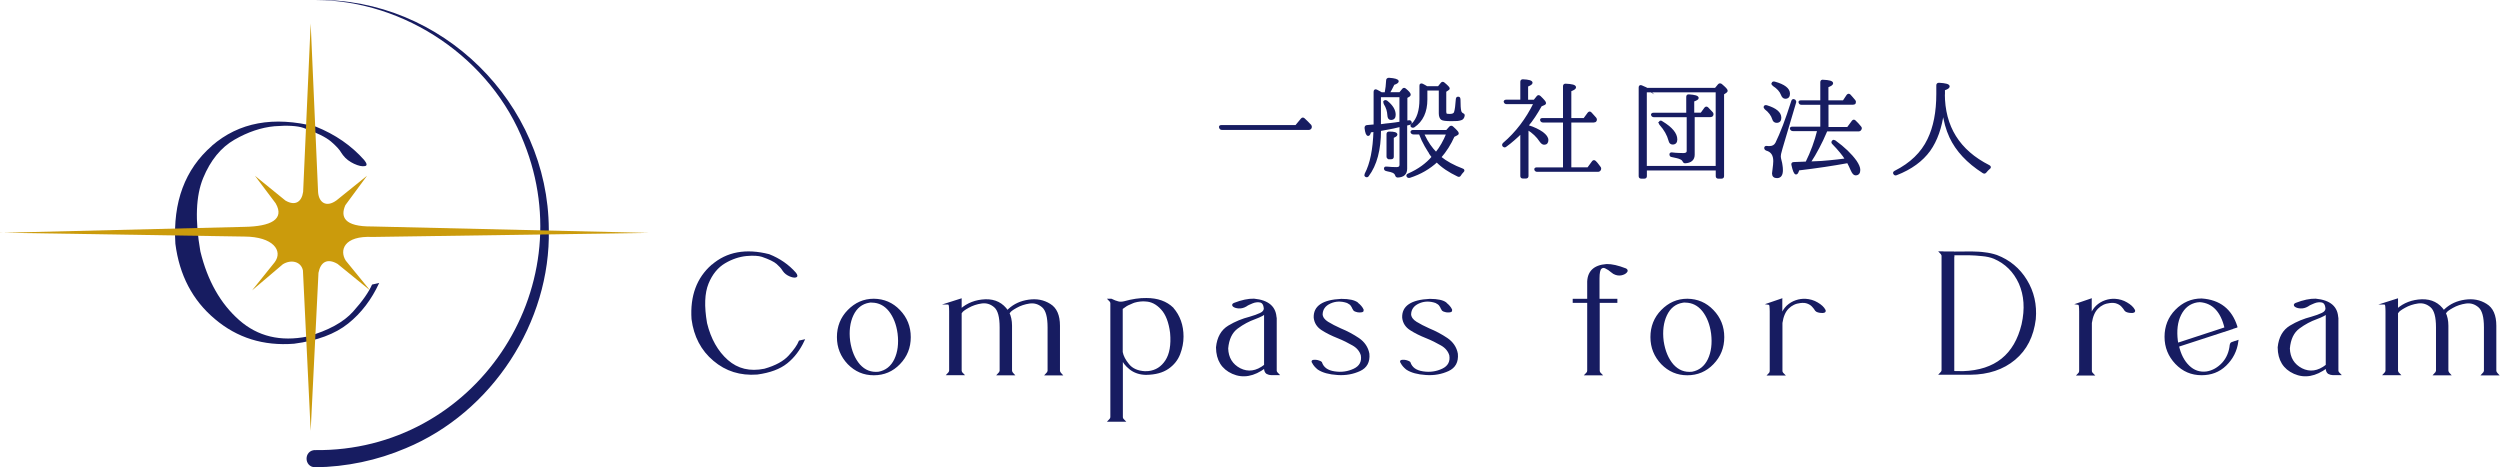 <?xml version="1.0" encoding="UTF-8"?>
<svg id="_レイヤー_2" data-name="レイヤー 2" xmlns="http://www.w3.org/2000/svg" viewBox="0 0 381.19 71.26">
  <defs>
    <style>
      .cls-1 {
        stroke: #171c61;
        stroke-miterlimit: 10;
        stroke-width: .28px;
      }

      .cls-1, .cls-2 {
        fill: #171c61;
      }

      .cls-2, .cls-3 {
        stroke-width: 0px;
      }

      .cls-3 {
        fill: #cb9b0c;
      }
    </style>
  </defs>
  <g id="_レイヤー_1-2" data-name="レイヤー 1">
    <g>
      <g>
        <path class="cls-2" d="M48.05,68.63c24.25.28,40.86-24.41,31.85-46.85C74.93,8.96,61.8.03,48.05,0c19.28-.36,35.55,15.7,35.63,34.97.31,14.19-8.67,27.92-21.8,33.37-4.35,1.86-9.07,2.85-13.82,2.91-1.75-.03-1.76-2.6,0-2.63h0Z"/>
        <path class="cls-2" d="M32.3,22.23c4.13-3.58,9.4-4.56,15.86-2.92,2.97,1.19,5.43,2.9,7.37,5.09.46.57.48.89.07.93-.39.07-.93-.04-1.62-.36s-1.26-.75-1.69-1.32c-.09-.11-.16-.23-.25-.36-.27-.48-.8-1.05-1.57-1.71-.77-.66-2.17-1.35-4.2-2.08-.96-.32-2.42-.41-4.43-.25-2.01.19-4.04.87-6.09,2.05s-3.65,3.12-4.77,5.84c-1.12,2.72-1.26,6.43-.43,11.18,1.09,4.5,3.08,7.98,5.91,10.48,2.85,2.51,6.32,3.33,10.43,2.51,3.2-.92,5.5-2.19,6.94-3.79s2.39-2.97,2.9-4.13l1.09-.25c-1.16,2.51-2.72,4.59-4.73,6.19-1.99,1.6-4.74,2.62-8.26,3.08-4.66.36-8.67-.89-12.07-3.77-3.4-2.85-5.41-6.69-6.02-11.48-.39-6.36,1.46-11.34,5.57-14.92Z"/>
        <path class="cls-3" d="M0,35.48l37.28.59c4.35.02,5.92,2.15,4.6,3.92l-3.45,4.29,4.7-3.99c1.28-.78,2.78-.41,3.06.95l1.18,24.45,1.19-24.09c.32-1.68,1.37-2.26,2.91-1.36l4.95,4.03-3.7-4.53c-.98-1.55-.32-3.83,4.09-3.61l42.15-.62-42.21-.98c-4.33.05-4.86-1.5-4.09-3.25l3.31-4.49-4.66,3.76c-1.55,1.13-2.7.35-2.81-1.27l-1.13-25.71-1.15,25.69c-.23,1.55-1.22,2.18-2.7,1.32l-4.64-3.77,3.15,4.19c1.43,2.47-.8,3.52-4.73,3.59l-37.29.91Z"/>
      </g>
      <g>
        <g>
          <path class="cls-1" d="M108.61,40.48c2.25-1.95,5.11-2.48,8.63-1.59,1.61.64,2.95,1.57,4.01,2.78.25.32.25.49.04.51-.21.04-.51-.02-.89-.19s-.68-.4-.91-.72c-.04-.06-.08-.13-.13-.19-.15-.25-.45-.57-.85-.93s-1.19-.74-2.29-1.12c-.53-.17-1.32-.23-2.42-.13-1.1.11-2.21.47-3.31,1.12s-1.99,1.7-2.59,3.18-.68,3.5-.23,6.09c.59,2.44,1.68,4.35,3.22,5.71,1.55,1.36,3.44,1.82,5.69,1.36,1.74-.49,2.99-1.19,3.78-2.06s1.32-1.61,1.57-2.25l.59-.13c-.64,1.36-1.48,2.5-2.57,3.37-1.08.87-2.59,1.42-4.5,1.68-2.55.19-4.73-.49-6.58-2.06-1.85-1.55-2.95-3.65-3.29-6.26-.23-3.5.78-6.22,3.01-8.17Z"/>
          <path class="cls-1" d="M137.12,47.37c1.06,1.1,1.61,2.44,1.61,4.03s-.53,2.91-1.61,4.03c-1.06,1.1-2.35,1.65-3.88,1.65s-2.8-.55-3.88-1.65c-1.06-1.12-1.61-2.46-1.61-4.03s.53-2.93,1.61-4.03,2.35-1.68,3.88-1.68c1.53.02,2.82.57,3.88,1.68ZM132.52,46.02c-1.15.19-1.99.87-2.52,1.99s-.7,2.46-.51,4.01c.23,1.53.74,2.74,1.53,3.65.81.89,1.78,1.27,2.95,1.15,1.15-.21,1.99-.89,2.52-1.99.53-1.12.7-2.46.51-3.99-.19-1.42-.66-2.59-1.36-3.48-.72-.89-1.61-1.34-2.69-1.36-.15-.02-.28-.02-.42.02Z"/>
          <path class="cls-1" d="M146.44,47.29l.02-.02.08-.08c1.02-.89,2.25-1.36,3.71-1.42,1.46-.04,2.59.53,3.37,1.7.04-.08.13-.17.25-.28.81-.74,1.8-1.19,2.99-1.36s2.25.02,3.2.62c.95.57,1.42,1.65,1.42,3.22v6.85s0,.04.02.11c0,.04.04.13.08.19.04.08.13.17.23.28h-2.27c.11-.11.17-.19.23-.28.04-.08.06-.15.08-.19s.02-.08.02-.11v-6.6c0-1.59-.28-2.65-.87-3.16s-1.25-.72-2.02-.62c-.76.11-1.44.34-2.04.68-.62.34-.98.62-1.06.81l-.11.08c.25.53.4,1.17.4,1.95v6.85s0,.04.02.11c0,.04.04.13.08.19.04.08.13.17.23.28h-2.27c.11-.11.17-.19.23-.28.04-.08.06-.15.08-.19s.02-.08.02-.11v-6.6c0-1.59-.28-2.65-.87-3.16s-1.25-.72-2.02-.62c-.76.11-1.44.34-2.04.68-.62.34-.98.62-1.06.81l-.08.08v8.8s0,.11.04.19c.02.11.13.23.28.38h-2.27c.15-.15.23-.28.28-.38.02-.08.04-.17.04-.19v-9.06c0-.32-.02-.59-.04-.81-.04-.21-.13-.34-.28-.34l1.95-.62v1.59h-.13Z"/>
          <path class="cls-1" d="M178.79,47.01c1.02,1.17,1.53,2.61,1.53,4.31,0,.89-.17,1.76-.51,2.65-.34.87-.91,1.59-1.74,2.16s-1.93.87-3.35.89c-.95-.02-1.76-.3-2.4-.81-.64-.51-1.06-1.06-1.25-1.61v8.99s0,.11.04.21c.02.08.13.21.28.36h-2.27c.15-.15.23-.28.28-.36.02-.11.04-.17.04-.21v-17.33s0-.11-.04-.21-.13-.21-.28-.36h.32c.38.19.72.32,1.04.4.3.08.62.06.95-.02,1.21-.34,2.35-.51,3.37-.49,1.7,0,3.03.49,3.99,1.42ZM172.57,46.16c-.49.19-.85.38-1.12.59-.25.19-.4.28-.4.28v6.66c.11.62.45,1.27,1,1.93.55.68,1.4,1.06,2.52,1.12.17,0,.36,0,.55-.02,1.15-.13,2.04-.7,2.69-1.7s.91-2.42.74-4.29c-.21-1.63-.68-2.86-1.42-3.65-.74-.81-1.55-1.21-2.44-1.25-.13-.02-.28-.02-.4-.02-.64.02-1.21.13-1.72.34Z"/>
          <path class="cls-1" d="M194.53,48.62v7.87s0,.11.04.21c.04.08.13.21.28.36h-1.02c-.21,0-.42-.06-.64-.17-.19-.13-.3-.36-.32-.74v-.15c-1.7,1.27-3.35,1.57-4.92.87-1.57-.7-2.38-1.99-2.4-3.9.15-1.51.76-2.57,1.8-3.2s2.12-1.06,3.22-1.34c.66-.19,1.19-.38,1.63-.59.42-.19.64-.47.64-.83-.06-.59-.28-.93-.66-1.02s-.81-.04-1.23.13-.76.32-.98.49c-.36.21-.72.3-1.08.28s-.62-.11-.78-.23-.13-.25.08-.34c1.15-.45,2.16-.66,3.01-.64,2.18.21,3.29,1.17,3.31,2.95ZM192.43,48.05c-.3.17-.68.32-1.12.49-.89.32-1.78.78-2.67,1.44s-1.38,1.7-1.51,3.14c.04,1.46.7,2.52,1.93,3.16,1.25.62,2.52.45,3.82-.57v-8.23c0,.23-.17.42-.45.57Z"/>
          <path class="cls-1" d="M206.94,46.25c.42.32.7.66.85,1,.02.11,0,.17-.11.21-.11.04-.23.04-.4.04s-.32-.02-.47-.08c-.15-.04-.25-.08-.32-.15-.06-.08-.11-.17-.17-.28-.04-.13-.13-.28-.25-.45-.11-.17-.32-.32-.62-.47-.93-.32-1.82-.3-2.65.08s-1.25.98-1.27,1.8c.04.47.34.89.89,1.23.55.34,1.21.68,1.97,1.02.98.4,1.89.89,2.74,1.46.83.57,1.36,1.34,1.53,2.29.11,1.21-.34,2.04-1.34,2.5s-2.12.68-3.39.59c-1.25-.08-2.23-.34-2.93-.81-.36-.3-.62-.59-.78-.91-.02-.04-.04-.08-.08-.13-.04-.08-.02-.15.08-.17.11-.02.23-.04.4-.02.17.02.34.04.49.11.15.04.25.11.32.17.28.83.95,1.32,2.04,1.48,1.08.17,2.08.02,3.01-.42s1.32-1.19,1.15-2.19c-.19-.64-.62-1.19-1.32-1.59s-1.44-.78-2.29-1.12c-.91-.36-1.72-.76-2.42-1.21s-1.06-1.04-1.15-1.78c-.08-1.7,1.27-2.61,4.07-2.74,1.21,0,1.97.19,2.42.51Z"/>
          <path class="cls-1" d="M220.43,46.25c.42.32.7.66.85,1,.02.11,0,.17-.11.21-.11.04-.23.04-.4.04s-.32-.02-.47-.08c-.15-.04-.25-.08-.32-.15-.06-.08-.11-.17-.17-.28-.04-.13-.13-.28-.25-.45-.11-.17-.32-.32-.62-.47-.93-.32-1.82-.3-2.65.08s-1.25.98-1.27,1.8c.04.47.34.89.89,1.23.55.34,1.21.68,1.97,1.02.98.4,1.89.89,2.74,1.46.83.57,1.36,1.34,1.53,2.29.11,1.21-.34,2.04-1.34,2.5s-2.12.68-3.39.59c-1.25-.08-2.23-.34-2.93-.81-.36-.3-.62-.59-.78-.91-.02-.04-.04-.08-.08-.13-.04-.08-.02-.15.08-.17.11-.02.23-.04.4-.02.17.02.34.04.49.11.15.04.25.11.32.17.28.83.95,1.32,2.04,1.48,1.08.17,2.08.02,3.01-.42s1.32-1.19,1.15-2.19c-.19-.64-.62-1.19-1.32-1.59s-1.44-.78-2.29-1.12c-.91-.36-1.72-.76-2.42-1.21s-1.06-1.04-1.15-1.78c-.08-1.7,1.27-2.61,4.07-2.74,1.21,0,1.99.19,2.42.51Z"/>
          <path class="cls-1" d="M247.86,41.05c.21.11.25.25.08.42-.17.19-.45.32-.78.38-.36.06-.72,0-1.1-.21-.08-.06-.19-.15-.34-.25-.25-.23-.55-.42-.85-.57-.32-.17-.57-.13-.78.06-.23.19-.34.72-.34,1.57v3.25h2.72v.34h-2.69v10.48s.02.11.04.21c.04.11.13.21.28.36h-2.27c.15-.15.23-.25.28-.36.02-.11.04-.17.04-.21v-10.48h-2.21v-.34h2.21v-2.44c-.06-1.76.89-2.72,2.82-2.86.78-.02,1.74.21,2.91.66Z"/>
          <path class="cls-1" d="M261.16,47.37c1.06,1.1,1.61,2.44,1.61,4.03s-.53,2.91-1.61,4.03c-1.06,1.1-2.35,1.65-3.88,1.65s-2.8-.55-3.88-1.65c-1.06-1.12-1.61-2.46-1.61-4.03s.53-2.93,1.61-4.03,2.35-1.68,3.88-1.68c1.53.02,2.82.57,3.88,1.68ZM256.56,46.02c-1.15.19-1.99.87-2.52,1.99s-.7,2.46-.51,4.01c.23,1.53.74,2.74,1.53,3.65.81.89,1.78,1.27,2.95,1.15,1.15-.21,1.99-.89,2.52-1.99.53-1.12.7-2.46.51-3.99-.19-1.42-.66-2.59-1.36-3.48-.72-.89-1.61-1.34-2.69-1.36-.15-.02-.28-.02-.42.02Z"/>
          <path class="cls-1" d="M271.62,45.68v2.5c.19-.59.49-1.06.89-1.46.4-.38.85-.64,1.34-.81.49-.17.98-.23,1.44-.21.64.04,1.25.21,1.78.53.55.32.95.68,1.15,1.08.04.11.02.19-.08.23-.11.04-.25.06-.42.04-.17,0-.34-.04-.49-.08s-.28-.11-.34-.19c-.13-.21-.3-.45-.49-.64-.19-.21-.45-.38-.74-.49-.3-.13-.7-.17-1.17-.11-.74.08-1.36.38-1.87.89s-.83,1.27-.98,2.27v7.32s0,.11.04.21.13.21.28.36h-2.27c.15-.15.23-.25.25-.36.04-.11.04-.17.04-.21v-9.08c0-.32-.02-.57-.04-.78-.02-.21-.11-.34-.25-.36l1.93-.66Z"/>
          <path class="cls-1" d="M296.19,38.48h1.63v.02l2.8-.02c.74.02,1.4.04,1.99.13.57.06,1.19.19,1.82.4,1.93.74,3.44,1.99,4.5,3.73,1.08,1.76,1.53,3.73,1.34,5.92-.32,2.59-1.34,4.62-3.1,6.09s-4.01,2.23-6.75,2.25h-4.56c.15-.15.23-.28.28-.36.04-.11.04-.17.04-.21v-17.4s0-.11-.04-.19c-.04-.11-.13-.23-.28-.38h.32v.02ZM297.84,39.06v17.65l1.48.02c4.94-.17,7.93-2.59,9.06-7.26.53-2.38.38-4.45-.42-6.28-.83-1.82-2.12-3.1-3.88-3.86-.55-.23-1.19-.36-1.87-.42-.7-.08-1.36-.11-1.97-.13h-2.38v.28h-.02Z"/>
          <path class="cls-1" d="M318.8,45.68v2.5c.19-.59.49-1.06.89-1.46.4-.38.85-.64,1.34-.81.49-.17.98-.23,1.44-.21.64.04,1.25.21,1.78.53.55.32.95.68,1.15,1.08.04.11.02.19-.08.23-.11.04-.25.06-.42.04-.17,0-.34-.04-.49-.08s-.28-.11-.34-.19c-.13-.21-.3-.45-.49-.64-.19-.21-.45-.38-.74-.49-.3-.13-.7-.17-1.17-.11-.74.08-1.36.38-1.87.89s-.83,1.27-.98,2.27v7.32s0,.11.04.21.13.21.28.36h-2.27c.15-.15.23-.25.25-.36.04-.11.04-.17.04-.21v-9.08c0-.32-.02-.57-.04-.78-.02-.21-.11-.34-.25-.36l1.93-.66Z"/>
          <path class="cls-1" d="M341.01,49.83l-.66.21v.02l-8.25,2.69c.3,1.32.83,2.35,1.61,3.1.76.74,1.68,1.06,2.74.93.95-.15,1.76-.62,2.46-1.36.7-.76,1.1-1.72,1.21-2.84.02-.13.08-.23.19-.28.13-.06.28-.11.47-.17.13-.02.25-.06.38-.11-.19,1.46-.81,2.65-1.82,3.63s-2.23,1.42-3.65,1.42c-1.53,0-2.82-.55-3.9-1.68-1.06-1.12-1.61-2.46-1.61-4.03s.53-2.93,1.61-4.03,2.38-1.68,3.9-1.68c2.74.19,4.5,1.57,5.32,4.16ZM334.99,45.97c-1.15.21-1.99.87-2.55,1.99s-.7,2.46-.51,4.01c.02.15.04.3.08.45l7.32-2.4c-.59-2.57-1.91-3.95-3.92-4.09-.13.02-.28.02-.42.04Z"/>
          <path class="cls-1" d="M356.41,48.62v7.87s0,.11.04.21c.04.08.13.21.28.36h-1.02c-.21,0-.42-.06-.64-.17-.19-.13-.3-.36-.32-.74v-.15c-1.7,1.27-3.35,1.57-4.92.87-1.57-.7-2.38-1.99-2.4-3.9.15-1.51.76-2.57,1.8-3.2s2.12-1.06,3.22-1.34c.66-.19,1.19-.38,1.63-.59.42-.19.64-.47.64-.83-.06-.59-.28-.93-.66-1.02s-.81-.04-1.23.13-.76.32-.98.49c-.36.21-.72.3-1.08.28s-.62-.11-.78-.23-.13-.25.08-.34c1.15-.45,2.16-.66,3.01-.64,2.18.21,3.31,1.17,3.31,2.95ZM354.31,48.05c-.3.17-.68.32-1.12.49-.89.32-1.78.78-2.67,1.44s-1.38,1.7-1.51,3.14c.04,1.46.7,2.52,1.93,3.16,1.25.62,2.52.45,3.82-.57v-8.23c0,.23-.15.42-.45.57Z"/>
          <path class="cls-1" d="M365.45,47.29l.02-.02.08-.08c1.02-.89,2.25-1.36,3.71-1.42,1.46-.04,2.59.53,3.37,1.7.04-.08.13-.17.25-.28.81-.74,1.8-1.19,2.99-1.36s2.25.02,3.2.62c.95.57,1.42,1.65,1.42,3.22v6.85s0,.04.02.11c0,.04.04.13.08.19.04.08.13.17.23.28h-2.27c.11-.11.17-.19.23-.28.04-.08.06-.15.08-.19s.02-.08.02-.11v-6.6c0-1.59-.28-2.65-.87-3.16s-1.25-.72-2.02-.62c-.76.11-1.44.34-2.04.68-.62.34-.98.62-1.06.81l-.11.08c.25.53.4,1.17.4,1.95v6.85s0,.04.02.11c0,.04.04.13.08.19.04.08.13.17.23.28h-2.27c.11-.11.17-.19.23-.28.04-.08.06-.15.08-.19s.02-.08.02-.11v-6.6c0-1.59-.28-2.65-.87-3.16s-1.25-.72-2.02-.62c-.76.11-1.44.34-2.04.68-.62.34-.98.62-1.06.81l-.08.08v8.8s0,.11.04.19c.02.11.13.23.28.38h-2.27c.15-.15.23-.28.28-.38.02-.08.04-.17.04-.19v-9.06c0-.32-.02-.59-.04-.81-.04-.21-.13-.34-.28-.34l1.95-.62v1.59h-.13Z"/>
        </g>
        <g>
          <path class="cls-1" d="M197.61,19.2l.85-1.02c.13-.15.23-.15.36-.04.36.34.7.66,1,1,.08.13.08.25.02.38-.04.08-.15.15-.28.15h-13.24c-.17,0-.25-.08-.3-.23-.06-.17.02-.23.23-.23h11.35Z"/>
          <path class="cls-1" d="M214.39,18.54s.06-.02.13-.02.11-.02.15-.02.08-.02.15-.02c.17-.04.28.04.3.21.02.11-.04.17-.21.21-.06.02-.13.04-.21.06s-.17.04-.28.06v6.7c0,.76-.42,1.17-1.29,1.21-.15,0-.23-.08-.28-.25-.06-.19-.21-.34-.42-.45-.17-.08-.47-.17-.91-.25l-.13-.04c-.15-.02-.23-.11-.23-.25,0-.13.08-.17.28-.15.28.02.53.04.78.06s.51.02.74.02c.38,0,.57-.17.57-.49v-5.92l-.36.08c-.47.13-.91.21-1.38.3-.45.08-.91.17-1.36.25,0,2.99-.62,5.3-1.85,6.94-.08.13-.21.15-.36.04-.06-.04-.06-.15,0-.3.81-1.53,1.25-3.71,1.34-6.56-.02.02-.06.02-.13.02l-.23.04c-.13.02-.23.04-.28.04-.08.36-.19.53-.3.53-.19,0-.34-.36-.42-1.08,0-.19.08-.3.25-.3l.64-.06.49-.04v-5.11c0-.21.11-.3.3-.21.13.06.23.11.36.19s.25.15.4.23h.62c.06-.34.11-.66.15-.98.04-.32.06-.64.08-.98,0-.17.11-.25.3-.25.89.06,1.34.21,1.34.4,0,.13-.21.28-.64.42-.11.21-.21.45-.34.68s-.25.47-.4.7h1.7l.45-.55c.11-.15.23-.15.36-.04.47.38.7.66.7.81,0,.08-.04.15-.11.19l-.4.23v3.67h-.04ZM213.52,14.68h-3.1v4.41l.32-.04c.38-.06.78-.11,1.25-.15.47-.04.98-.13,1.53-.21v-4.01ZM211.1,15.45c.11-.08.21-.06.34.02.83.66,1.23,1.34,1.23,2.04,0,.42-.19.64-.59.64-.25,0-.38-.19-.4-.59-.02-.28-.06-.57-.15-.87s-.23-.59-.42-.91c-.06-.13-.06-.23,0-.32ZM211.8,24.12c-.17,0-.25-.08-.25-.25v-3.42c0-.17.08-.25.28-.25.74,0,1.1.11,1.1.32,0,.13-.19.25-.55.4v2.97c0,.17-.08.25-.25.25h-.32v-.02ZM218.35,23.8c-.34-.49-.68-1-1-1.57-.32-.55-.62-1.19-.87-1.87h-.95c-.15,0-.25-.06-.32-.19-.02-.06,0-.11.04-.15.04-.04.11-.06.19-.06h5.15l.49-.55c.13-.13.25-.13.38-.02.55.49.83.81.83.93,0,.08-.04.15-.15.19l-.49.25c-.53,1.19-1.21,2.27-2.04,3.22.89.72,2.02,1.34,3.37,1.85.21.06.23.19.06.34-.17.17-.3.34-.4.51-.08.15-.19.19-.34.11-1.34-.64-2.42-1.36-3.22-2.19-1.15,1.06-2.5,1.85-4.14,2.38-.15.04-.28,0-.34-.11s-.02-.21.15-.28c1.55-.68,2.78-1.57,3.69-2.65l-.11-.15ZM217.5,13.69v1.48c0,1.87-.64,3.25-1.91,4.12-.13.08-.25.06-.36-.04-.06-.06-.04-.17.11-.28.83-.83,1.23-2.1,1.23-3.8v-2.08c0-.11.02-.19.08-.21.06-.04.13-.02.23.02.21.11.45.23.68.38h1.78l.45-.55c.11-.15.23-.15.36-.04.51.42.76.7.76.78s-.04.15-.15.19l-.38.25v3.1c0,.21.04.36.13.42.04.04.11.06.21.06.08,0,.21.02.34.02.45,0,.7-.13.78-.38.13-.38.21-1.06.28-2.04.02-.19.13-.25.32-.19.08.04.11.13.11.28,0,.87.04,1.44.11,1.72.04.21.15.36.3.45.08.04.13.06.19.11.04.04.06.11.04.17-.06.32-.21.51-.45.57-.13.06-.32.08-.55.11-.23.02-.53.02-.89.02-.81,0-1.32-.06-1.48-.19-.19-.15-.3-.45-.3-.87v-3.61h-2.02v.02ZM218.97,23.34c.66-.81,1.23-1.8,1.7-2.97h-3.67c.06.13.11.23.15.34.49,1.02,1.08,1.89,1.82,2.63Z"/>
          <path class="cls-1" d="M232.95,19.2c.49.15.91.32,1.27.49.36.17.68.36.95.55.53.4.78.76.78,1.12,0,.38-.17.57-.51.57-.19,0-.38-.15-.57-.42-.47-.72-1.12-1.34-1.95-1.85v7.17c0,.17-.08.25-.25.25h-.47c-.17,0-.25-.08-.25-.25v-6.6c-.36.36-.72.7-1.12,1.04-.38.34-.81.68-1.25,1-.13.11-.23.08-.36-.04-.08-.11-.06-.21.06-.34,1.93-1.65,3.5-3.71,4.69-6.15h-4.24c-.15,0-.25-.06-.3-.19-.04-.06-.02-.13.02-.15.04-.04.11-.06.21-.06h2.29v-2.86c0-.17.08-.25.25-.25.89.04,1.34.17,1.34.4,0,.13-.23.28-.68.47v2.25h1.08l.47-.59c.11-.15.23-.15.38-.02.53.51.81.83.81.98,0,.06-.04.13-.15.17l-.49.21c-.68,1.23-1.36,2.25-2.04,3.05v.06h.02ZM238.46,25.65v-7.11h-3.18c-.15,0-.25-.06-.3-.19-.06-.15.02-.21.23-.21h3.25v-4.99c0-.17.08-.25.25-.25.98.04,1.46.17,1.46.42,0,.15-.23.3-.72.49v4.33h2.1l.64-.87c.13-.15.23-.17.36-.04.13.15.25.28.38.42s.23.25.34.38c.08.11.11.23.04.36-.06.11-.17.15-.3.15h-3.56v7.11h2.69l.72-.98c.11-.15.23-.15.36-.02l-.02-.02c.15.15.3.3.4.45s.23.3.34.45c.08.11.08.21.02.34s-.17.19-.32.19h-9.25c-.15,0-.25-.06-.3-.19-.04-.06-.02-.13.02-.15.04-.04.11-.06.21-.06h4.12Z"/>
          <path class="cls-1" d="M251.13,13.54h10.44l.49-.59c.11-.13.23-.13.38-.04.55.47.85.76.85.93,0,.06-.04.13-.13.19l-.42.28v12.54c0,.17-.08.25-.25.25h-.49c-.17,0-.25-.08-.25-.25v-1h-10.78v1c0,.17-.08.25-.25.25h-.47c-.17,0-.25-.08-.25-.25v-13.51c0-.21.11-.28.3-.19.13.06.23.11.34.15.11.04.19.08.3.13l.21.13ZM250.96,13.94v11.5h10.78v-11.5h-10.78ZM258.26,17.76v5.83c0,.72-.45,1.12-1.32,1.17-.13,0-.21-.08-.28-.23-.06-.15-.21-.28-.45-.38-.21-.11-.66-.21-1.29-.34-.15,0-.23-.11-.23-.28,0-.11.08-.17.25-.15.38.04.72.08,1,.08s.53.02.74.02c.42,0,.64-.15.64-.47v-5.28h-5.13c-.15,0-.25-.06-.3-.19-.04-.06-.02-.13.02-.15.04-.04.11-.06.21-.06h5.13v-2.55c0-.19.08-.28.28-.25.89.06,1.34.19,1.34.42,0,.13-.23.25-.68.42v1.95h1.21l.59-.81c.11-.15.23-.15.36-.04.23.23.47.49.7.74.08.11.11.21.04.36-.06.11-.17.15-.3.15h-2.55v.02ZM253.08,18.61c.08-.11.19-.11.32,0,1.48.89,2.21,1.78,2.21,2.65,0,.42-.19.64-.57.64-.25,0-.42-.15-.49-.47-.23-.87-.7-1.7-1.4-2.48-.11-.15-.13-.25-.06-.34Z"/>
          <path class="cls-1" d="M269.07,16.25c.04-.08.15-.11.32-.06,1.38.42,2.08,1.02,2.08,1.76,0,.42-.19.64-.57.64-.28,0-.45-.15-.53-.42-.19-.62-.59-1.15-1.19-1.61-.11-.11-.15-.21-.11-.3ZM273.61,15.3c.13.11.17.21.11.34l-2.08,7.02-.06.23c-.06.21-.11.4-.15.57-.02.17-.04.3-.04.38,0,.17.04.38.11.64s.13.51.15.74c.04.23.06.47.06.72,0,.72-.25,1.08-.76,1.08-.4,0-.62-.19-.62-.57,0,0,0-.06.02-.17s.04-.28.06-.49c.06-.47.11-.87.11-1.23,0-.93-.38-1.51-1.15-1.72-.15-.06-.23-.15-.23-.28s.08-.19.25-.17c.08,0,.17.02.23.02h.19c.47,0,.81-.19,1.02-.57.36-.72.74-1.63,1.15-2.69s.83-2.31,1.29-3.75c.06-.15.19-.21.34-.11ZM270.26,12.69c.04-.11.15-.15.32-.11,1.46.4,2.21.98,2.21,1.7,0,.42-.19.64-.57.64-.23,0-.42-.17-.55-.53-.19-.51-.62-.98-1.27-1.4-.13-.11-.17-.19-.13-.3ZM278.64,19.5h3.1l.74-1c.11-.15.23-.15.34-.04.15.13.28.28.42.42.13.15.28.32.42.49.11.11.11.23.02.36-.06.11-.17.17-.3.17h-4.88c-.06.11-.08.17-.08.19-.36.85-.74,1.65-1.15,2.42-.4.78-.85,1.53-1.32,2.25l.49-.02c.89-.02,1.76-.08,2.59-.17.83-.08,1.63-.17,2.44-.28-.45-.72-1.12-1.53-1.99-2.42-.13-.13-.13-.23,0-.36.06-.08.15-.06.3.02,1.38,1,2.44,2.02,3.18,3.05.36.53.55.98.55,1.32,0,.47-.19.7-.59.7-.21,0-.4-.23-.62-.72-.13-.32-.32-.7-.55-1.15-1.12.21-2.31.4-3.56.59s-2.57.36-3.97.53c-.11.4-.23.62-.36.62-.19,0-.38-.45-.57-1.32-.06-.19.02-.3.21-.3l1.53-.06.4-.02c.78-1.57,1.38-3.2,1.8-4.92h-3.86c-.13,0-.23-.06-.3-.19-.06-.15.02-.21.23-.21h4.39v-3.61h-3.01c-.15,0-.25-.06-.3-.21-.06-.13.02-.19.23-.19h3.08v-2.89c0-.19.08-.28.28-.25.93.04,1.4.17,1.4.4,0,.15-.23.32-.72.49v2.25h2.44l.59-.89c.13-.15.23-.15.36-.04.11.13.23.25.34.38.13.13.25.3.4.47.08.11.08.23.04.34-.04.08-.15.13-.3.13h-3.86v3.67h-.04Z"/>
          <path class="cls-1" d="M296.4,14.28c0,5.05,2.29,8.72,6.87,11.03.19.11.21.23.04.34-.21.17-.38.36-.55.57-.11.13-.21.15-.36.06-2.4-1.53-4.07-3.33-5.03-5.39-.53-1.15-.89-2.44-1.08-3.92-.32,2.46-1.02,4.45-2.1,5.96-1.12,1.55-2.8,2.78-5.03,3.65-.15.06-.25.04-.34-.11-.08-.11-.04-.21.13-.3,2.4-1.21,4.09-2.84,5.07-4.9.91-1.87,1.36-4.18,1.36-6.94v-1.32c0-.17.08-.25.28-.25,1,.06,1.48.19,1.48.42,0,.15-.23.32-.72.47v.62h-.02Z"/>
        </g>
      </g>
    </g>
  </g>
</svg>